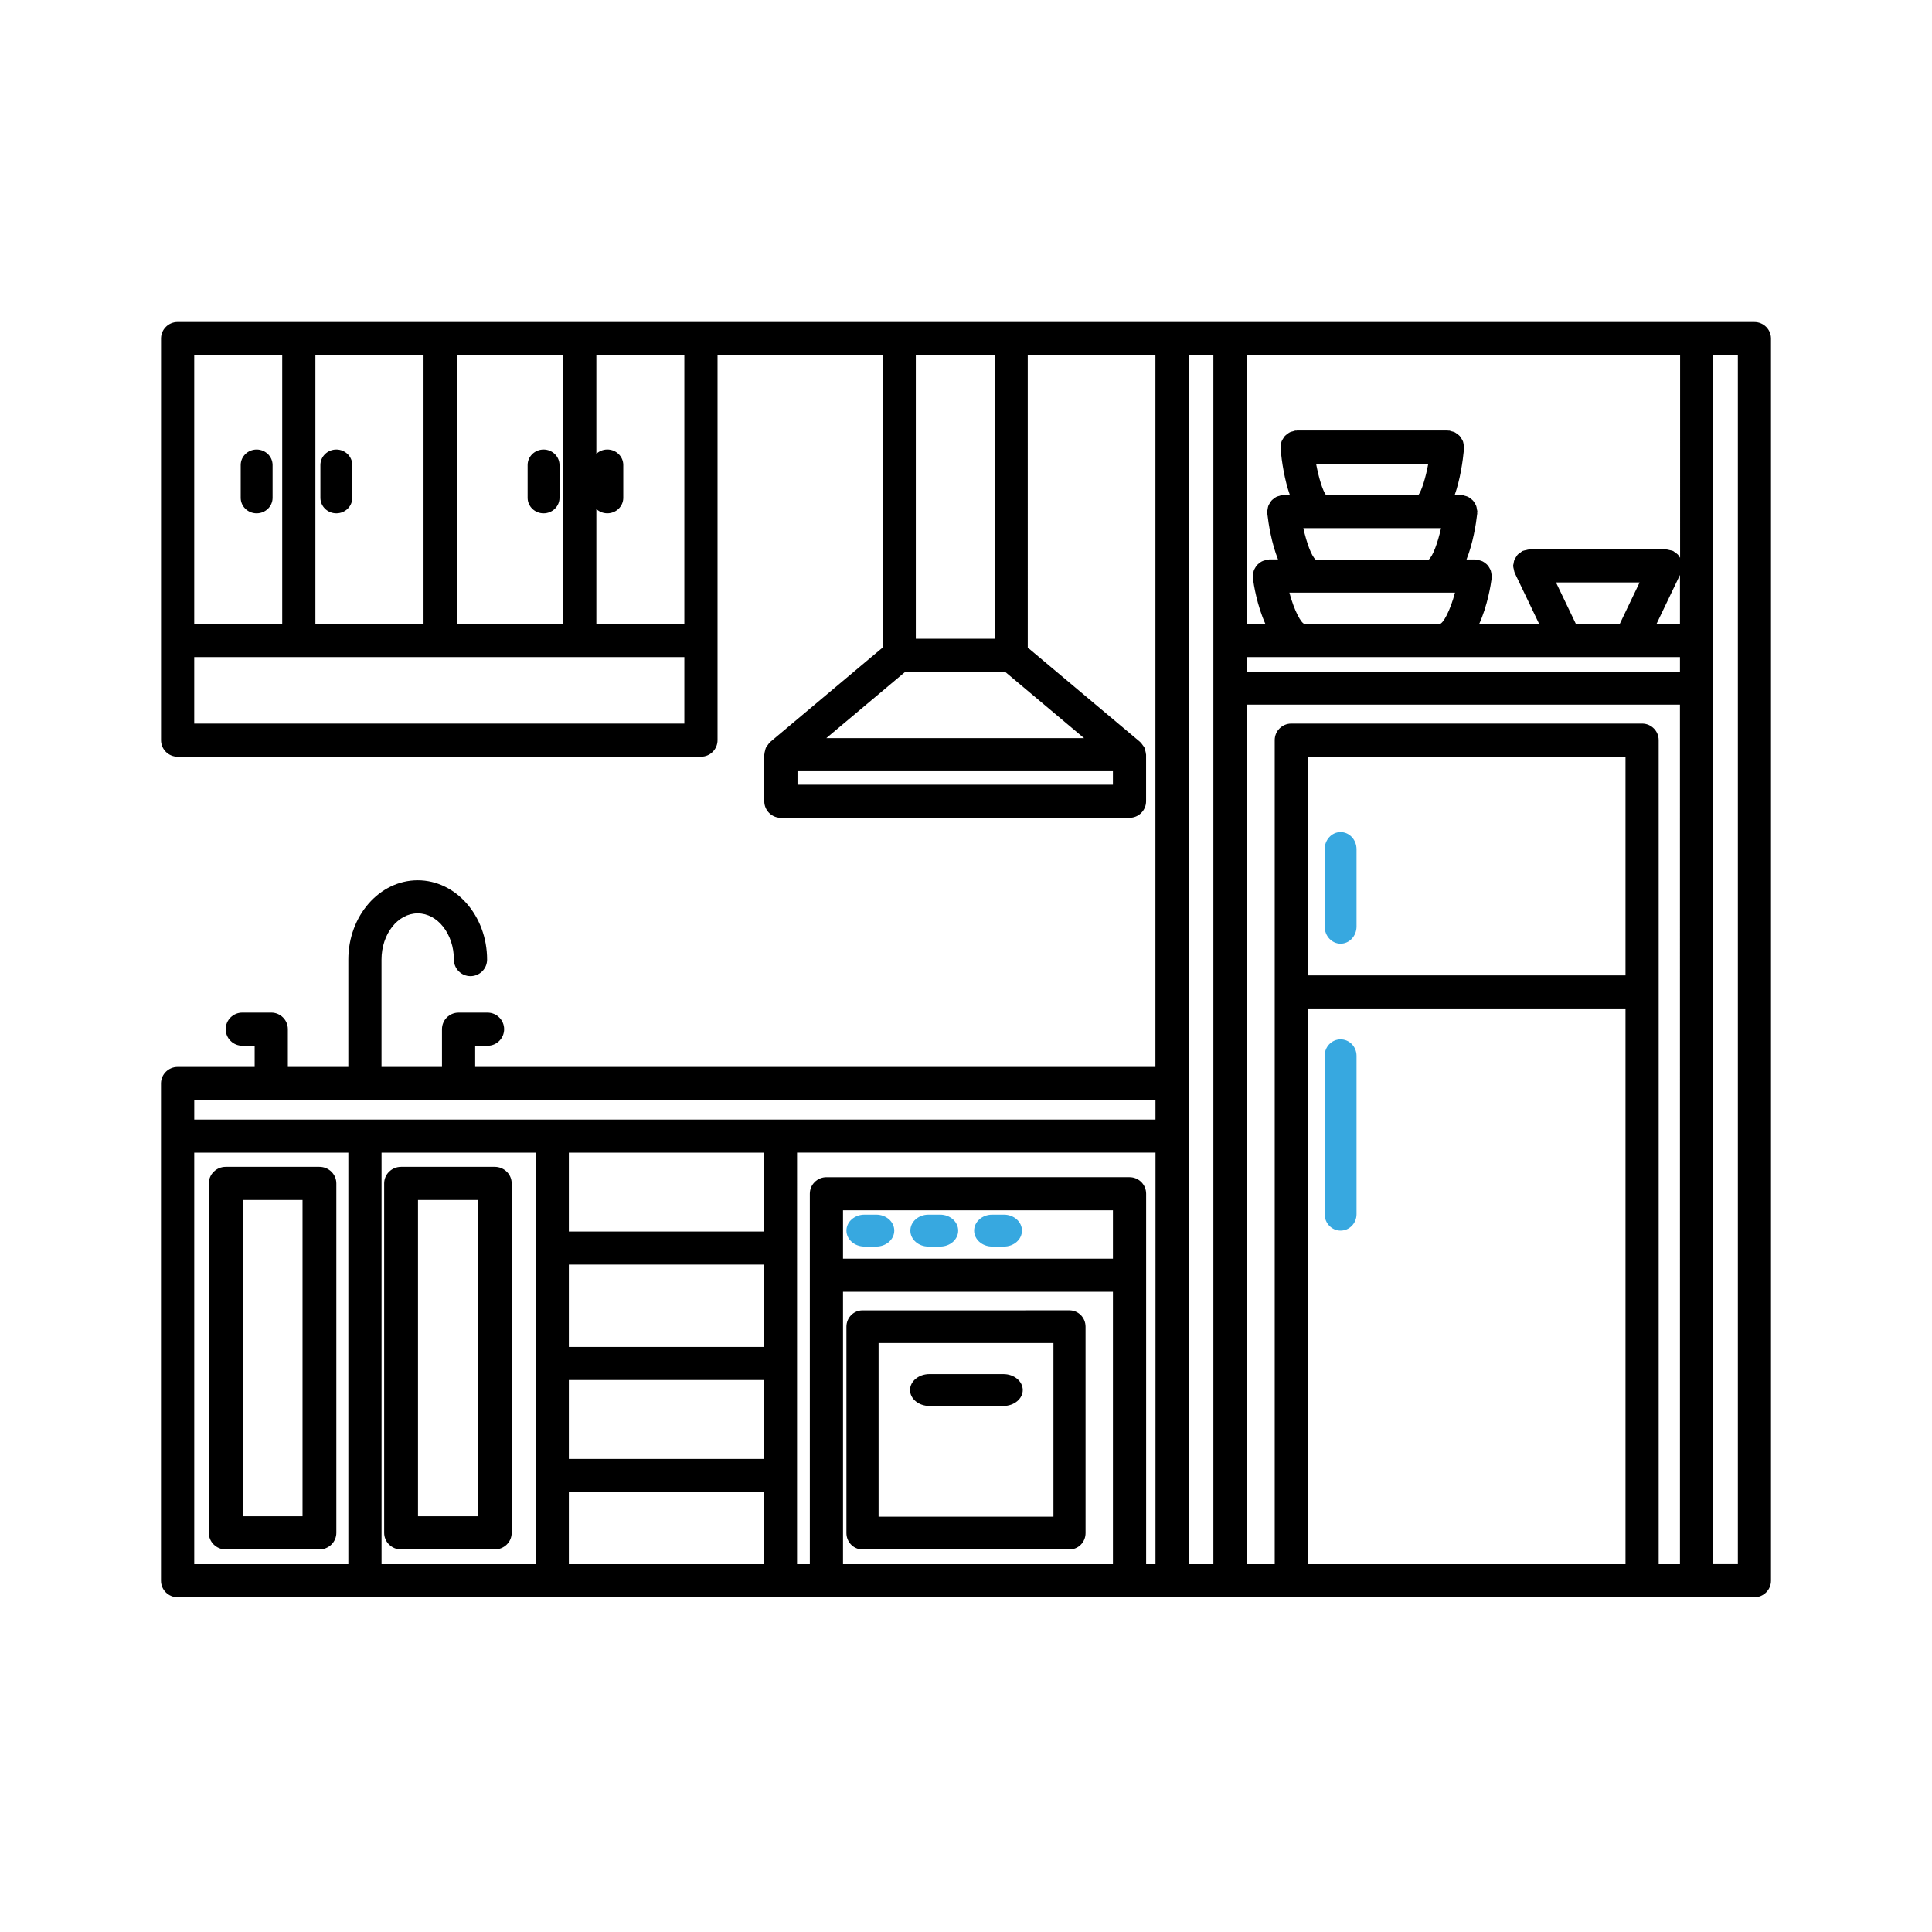 <svg height="120" viewBox="0 0 120 120" width="120" xmlns="http://www.w3.org/2000/svg"><g fill="none" fill-rule="evenodd"><path d="m0 0h120v120h-120z"/><g fill-rule="nonzero" transform="translate(10 20)"><path d="m66.401 0c-.002 0-.004 0-.007 0h-3.589c-.01 0-.012 0-.014 0h-9.978c-.002 0-.004 0-.007 0h-44.239c-.002 0-.005 0-.007 0s-.005 0-.007 0h-7.513c-.002 0-.005 0-.007 0-.569 0-1.031.46-1.031 1.028v24.945c0 .567.462 1.028 1.031 1.028h32.503c.569 0 1.031-.46 1.031-1.028v-23.917h10.252v18.168l-6.983 5.864c-.012.009-.017.024-.027.034-.054.049-.092.109-.135.17-.036.05-.078.097-.103.152-.026.054-.034.114-.05.173-.019.072-.04.14-.043.215 0 .016-.008.027-.008.042v2.893c0 .567.462 1.028 1.031 1.028l21.653-.001c.57 0 1.031-.46 1.031-1.028v-2.893c0-.016-.008-.028-.009-.043-.003-.072-.024-.139-.042-.209-.016-.062-.024-.123-.05-.18-.024-.054-.066-.099-.101-.149-.043-.061-.083-.123-.137-.171-.012-.01-.017-.024-.027-.034l-6.983-5.864-.001-18.168h7.93v44.215h-42.251v-1.318h.767c.569 0 1.031-.459 1.031-1.028 0-.568-.462-1.028-1.031-1.028h-1.798c-.569 0-1.031.459-1.031 1.028v2.346h-3.756v-6.668c0-1.583 1.008-2.871 2.249-2.871 1.239 0 2.247 1.288 2.247 2.871 0 .567.462 1.028 1.031 1.028.569 0 1.031-.46 1.031-1.028 0-2.716-1.933-4.926-4.309-4.926-2.376 0-4.31 2.21-4.31 4.926v6.667h-3.756v-2.346c0-.568-.462-1.028-1.031-1.028h-1.798c-.569 0-1.031.459-1.031 1.028 0 .568.462 1.028 1.031 1.028h.767v1.318h-4.786c-.569 0-1.032.459-1.032 1.028v30.883c0 .568.462 1.028 1.032 1.028h97.937c.57 0 1.031-.459 1.031-1.028v-77.151c0-.568-.461-1.028-1.031-1.028zm-48.033 2.055h6.61v16.705h-6.61zm-8.778 0h6.717v16.705h-6.717zm-7.526 0h5.465v16.705l-5.465.001zm30.442 22.888h-30.442v-4.129h30.442zm0-6.182h-5.465v-16.705h5.465zm14.377-16.705h4.893v17.618h-4.893zm12.242 26.684h-19.591v-.838h19.591zm-1.793-2.894h-16.007l4.903-4.118h6.202zm-45.695 51.306h-9.572v-25.559h9.572zm11.634 0h-9.572v-25.559h9.572zm14.171 0h-12.11v-4.479h12.11zm0-6.535h-12.11v-4.902h12.11zm0-6.956h-12.11v-5.113h12.11zm0-7.168h-12.11v-4.9h12.11zm21.684 20.659h-16.765v-16.918h16.765zm0-18.973h-16.765v-3.005h16.765zm2.643 18.973h-.58v-23.006c0-.568-.461-1.028-1.031-1.028l-18.827.001c-.569 0-1.031.459-1.031 1.028v23.004h-.794l.001-25.559h22.264zm0-27.614h-59.703v-1.213h59.703zm3.596 27.614h-1.534v-75.096h1.534zm25.596 0h-19.724v-34.514h19.726v34.514zm0-36.569h-19.724v-13.586h19.726v13.586zm3.385 36.569h-1.322v-51.181c0-.567-.461-1.028-1.031-1.028h-21.787c-.57 0-1.031.46-1.031 1.028v51.181h-1.747l.001-53.384h26.916zm0-55.441h-26.916v-.897h26.916zm-14.841-8.907c-.209.932-.511 1.741-.762 1.95h-7.029c-.25-.209-.552-1.018-.761-1.95zm-7.76-4.005h6.969c-.167.888-.406 1.666-.616 1.95h-5.738c-.21-.284-.449-1.063-.616-1.95zm8.628 8.009c-.298 1.12-.742 1.95-.967 1.95h-8.355c-.223 0-.666-.83-.965-1.95zm6.273-.632h5.193l-1.237 2.583h-2.718zm7.7 2.583h-1.46l1.46-3.047zm0-4.124c-.006-.01-.012-.019-.019-.028-.035-.054-.063-.111-.107-.159-.054-.057-.121-.095-.186-.14-.041-.027-.071-.066-.116-.087-.007-.003-.014-.002-.022-.005-.063-.028-.133-.035-.2-.05-.067-.016-.132-.039-.199-.04-.008 0-.016-.004-.023-.004h-8.461c-.008 0-.016.004-.023.004-.066.001-.131.024-.197.04-.068.016-.14.023-.202.05-.007.003-.014.002-.022.005-.047.021-.076.061-.116.087-.065.043-.133.082-.186.139-.045.048-.072.105-.107.159-.036.057-.076.108-.102.171-.027.071-.033.146-.045.221-.008.05-.03.095-.03.148 0 .008.004.014.004.021.002.067.026.132.04.199.017.068.022.139.052.201.003.007.002.014.005.021l1.517 3.168h-3.726c.518-1.145.722-2.424.777-2.844.003-.023-.006-.043-.005-.067.002-.023.014-.043.014-.067 0-.048-.022-.09-.027-.137-.01-.068-.019-.133-.04-.199-.022-.064-.055-.118-.088-.176-.032-.057-.065-.11-.107-.159-.043-.05-.093-.09-.147-.13-.052-.04-.102-.078-.161-.108-.061-.031-.124-.047-.193-.066-.045-.012-.083-.039-.132-.045-.024-.003-.045.006-.068.005-.023-.001-.043-.014-.066-.014h-.544c.402-1.01.587-2.159.667-2.862.002-.021-.006-.039-.005-.059.001-.019.012-.036.012-.055 0-.05-.022-.093-.028-.142-.01-.07-.019-.138-.041-.202-.023-.062-.057-.116-.091-.173-.034-.057-.065-.112-.109-.161-.045-.049-.097-.086-.15-.128-.052-.04-.101-.079-.161-.108-.062-.031-.128-.045-.195-.064-.048-.012-.09-.039-.14-.044-.022-.002-.039.006-.061.004-.019-.001-.035-.011-.055-.011h-.376c.333-.946.499-2.042.58-2.879.002-.017-.006-.032-.005-.048.001-.016.01-.032.01-.049 0-.055-.023-.102-.031-.155-.012-.067-.017-.133-.04-.195-.023-.064-.061-.119-.096-.177-.033-.054-.063-.109-.106-.156-.045-.05-.101-.086-.155-.128-.052-.038-.1-.078-.157-.107-.063-.03-.13-.043-.199-.061-.05-.012-.093-.04-.147-.044-.017-.001-.032.006-.048.005-.019 0-.033-.01-.052-.01h-9.348c-.019 0-.033.009-.052.01-.017.001-.031-.006-.048-.005-.054.005-.097.032-.147.044-.069.017-.137.03-.199.061-.059.029-.107.068-.157.107-.055.041-.109.077-.155.128-.043.047-.072.102-.106.157-.036.057-.072.111-.096.176-.023.062-.029.128-.04.196-.008.052-.031.1-.031.155 0 .017.009.032.01.049.001.017-.007.032-.005.048.081.838.247 1.933.58 2.879h-.378c-.022 0-.038.01-.06.012-.021.001-.037-.007-.058-.005-.05.005-.09.032-.136.043-.069.019-.137.034-.2.064-.059.029-.106.067-.157.106-.055.041-.107.079-.152.13-.043.048-.073.104-.107.159-.034.057-.068.11-.092.173-.023.064-.031.133-.041.202-.006.048-.028.092-.028.142 0 .019.01.036.012.055.001.021-.007.039-.005.059.081.704.266 1.853.667 2.862h-.542c-.024 0-.045.012-.069.014-.022.001-.043-.007-.065-.004-.047.006-.083.031-.126.043-.069.019-.137.037-.2.069-.059.029-.107.067-.157.106-.054.041-.104.081-.15.132-.043.049-.074.104-.107.159-.033.057-.065.112-.088.175-.022.064-.03.13-.04.199-.006.047-.027.087-.027.135 0 .024.012.043.014.067.001.023-.008.043-.005.067.055.42.26 1.698.777 2.844h-1.156v-16.705h26.916l-.001 12.585zm3.596 62.515h-1.534v-75.096h1.534z" fill="#000"/><path d="m73.267 38.614c.548 0 .99-.477.99-1.066v-4.799c0-.588-.443-1.066-.99-1.066-.548 0-.99.477-.99 1.066v4.799c.001.589.444 1.066.99 1.066z" fill="#37a8e0"/><path d="m73.267 56.436c.548 0 .99-.456.99-1.02v-9.841c0-.564-.443-1.02-.99-1.02-.548 0-.99.456-.99 1.02v9.841c.001.564.444 1.02.99 1.02z" fill="#37a8e0"/><path d="m52.322 65.347h-4.594c-.664 0-1.203.443-1.203.99 0 .548.539.99 1.203.99h4.594c.665 0 1.203-.443 1.203-.99-.001-.548-.539-.99-1.203-.99z" fill="#000"/><path d="m43.572 76.238h12.856c.552 0 .998-.454.998-1.016l-.001-12.819c0-.562-.446-1.016-.998-1.016l-12.856.001c-.55 0-.998.454-.998 1.016v12.82c.001.56.447 1.015.998 1.015zm.998-12.819h10.861v10.787h-10.861z" fill="#000"/><path d="m43.693 57.426h.733c.617 0 1.119-.443 1.119-.99 0-.548-.501-.99-1.119-.99h-.733c-.617 0-1.119.443-1.119.99.001.548.502.99 1.119.99z" fill="#37a8e0"/><path d="m47.663 57.426h.733c.617 0 1.119-.443 1.119-.99 0-.548-.501-.99-1.119-.99h-.733c-.617 0-1.119.443-1.119.99.001.548.502.99 1.119.99z" fill="#37a8e0"/><path d="m51.623 57.426h.734c.618 0 1.118-.443 1.118-.99 0-.548-.5-.99-1.118-.99h-.734c-.617 0-1.118.443-1.118.99.001.548.501.99 1.118.99z" fill="#37a8e0"/><g fill="#000"><path d="m14.912 76.237h5.819c.58 0 1.051-.46 1.051-1.03v-21.702c0-.569-.47-1.03-1.051-1.03h-5.819c-.58 0-1.051.46-1.051 1.03v21.704c.001.568.471 1.029 1.051 1.029zm1.051-21.702h3.719v19.643h-3.719z"/><path d="m4.021 76.237h5.819c.58 0 1.051-.46 1.051-1.03v-21.702c0-.569-.47-1.03-1.051-1.03h-5.819c-.58 0-1.051.46-1.051 1.03v21.704c.001.568.471 1.029 1.051 1.029zm1.051-21.702h3.719v19.643h-3.719z"/><path d="m5.941 7.921c-.546 0-.99.431-.99.962v2.037c0 .53.443.962.99.962.546 0 .99-.431.99-.962v-2.037c-.001-.531-.444-.962-.99-.962z"/><path d="m10.891 7.921c-.546 0-.99.431-.99.962v2.037c0 .53.443.962.99.962.546 0 .99-.431.99-.962v-2.037c-.001-.531-.444-.962-.99-.962z"/><path d="m23.762 7.921c-.546 0-.99.431-.99.962v2.037c0 .53.443.962.99.962.546 0 .99-.431.99-.962v-2.037c-.001-.531-.444-.962-.99-.962z"/><path d="m27.723 11.881c.546 0 .99-.431.99-.962v-2.037c0-.53-.443-.962-.99-.962-.546 0-.99.431-.99.962v2.037c.001.531.444.962.99.962z"/></g></g></g></svg>